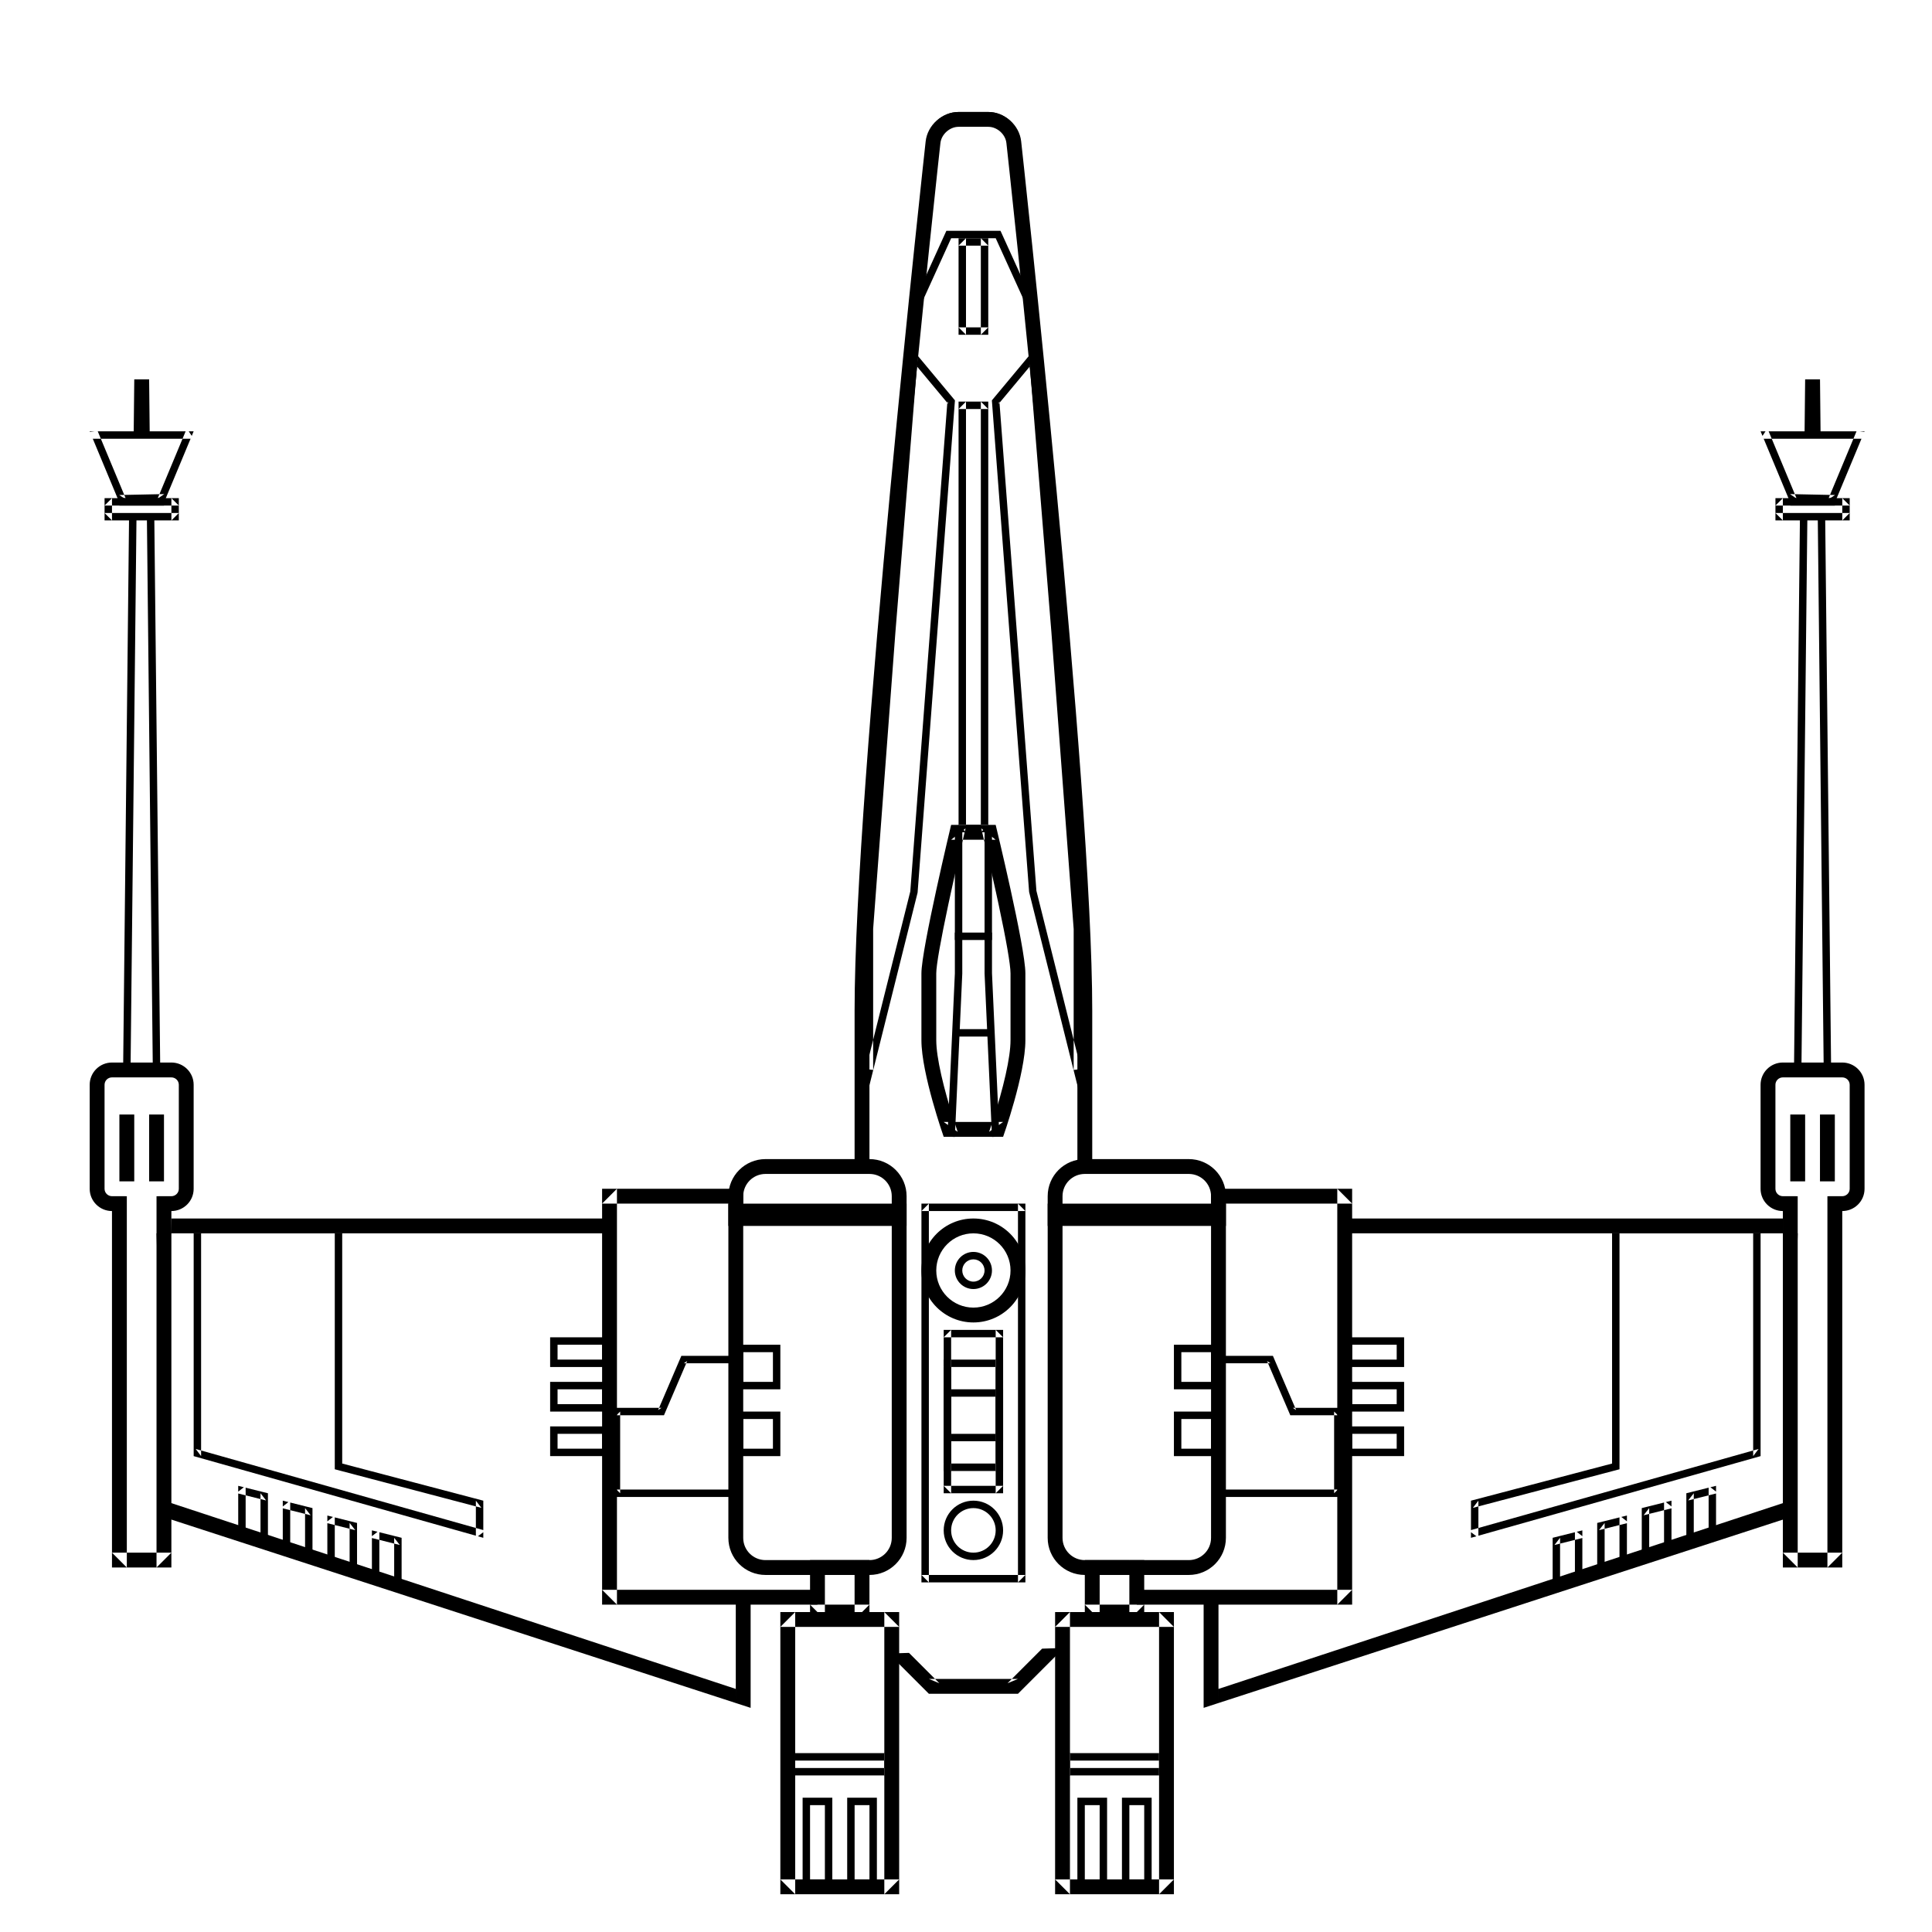 <?xml version="1.0" encoding="UTF-8"?>
<!-- Uploaded to: ICON Repo, www.svgrepo.com, Generator: ICON Repo Mixer Tools -->
<svg fill="#000000" width="800px" height="800px" version="1.1" viewBox="144 144 512 512" xmlns="http://www.w3.org/2000/svg">
 <g fill-rule="evenodd">
  <path d="m420.17 580.91-9.176 9.172 2.781-1.152h-23.613l2.781 1.152-8.051-8.051-5.394 0.172 10.664 10.664h23.613l12.141-12.141z"/>
  <path d="m431.49 453.13h-1.969v-41.328c0-20.922-2.359-57.395-6.5-104.93-0.898-10.316-1.867-21.023-2.902-32.031-2.059-21.945-4.262-44.074-6.469-65.281-0.773-7.422-1.488-14.195-2.133-20.188-0.227-2.098-0.426-3.945-0.598-5.531-0.102-0.949-0.172-1.598-0.211-1.941-0.25-2.312-2.457-4.293-4.797-4.293h-7.887c-2.328 0-4.551 1.988-4.801 4.305-0.039 0.332-0.109 0.977-0.211 1.926-0.172 1.574-0.371 3.418-0.598 5.508-0.645 5.969-1.359 12.719-2.133 20.117-2.203 21.137-4.41 43.203-6.469 65.109-1.055 11.219-2.043 22.125-2.957 32.633-4.102 47.188-6.441 83.516-6.441 104.59v41.328h-3.938v-41.328c0-59.824 18.832-230.32 18.832-230.32 0.469-4.312 4.387-7.805 8.715-7.805h7.887c4.344 0 8.246 3.488 8.711 7.805 0 0 18.832 171.21 18.832 230.32v41.328z"/>
  <path d="m388.19 464.94 1.969-1.965v100.37l-1.969-1.969h27.551l-1.969 1.969v-100.37l1.969 1.965zm0-1.965h27.551v100.37h-27.551z"/>
  <path d="m401.96 490.53c5.438 0 9.84-4.406 9.84-9.84s-4.402-9.84-9.84-9.84c-5.434 0-9.84 4.406-9.84 9.84s4.406 9.84 9.84 9.84zm0 3.934c-7.606 0-13.773-6.164-13.773-13.773s6.168-13.777 13.773-13.777c7.609 0 13.777 6.168 13.777 13.777s-6.168 13.773-13.777 13.773z"/>
  <path d="m401.96 485.61c2.719 0 4.922-2.203 4.922-4.918 0-2.719-2.203-4.922-4.922-4.922-2.715 0-4.918 2.203-4.918 4.922 0 2.715 2.203 4.918 4.918 4.918zm0-1.965c-1.629 0-2.949-1.324-2.949-2.953 0-1.633 1.32-2.953 2.949-2.953 1.633 0 2.953 1.32 2.953 2.953 0 1.629-1.32 2.953-2.953 2.953z"/>
  <path d="m401.96 555.47c3.262 0 5.906-2.644 5.906-5.906 0-3.262-2.644-5.902-5.906-5.902-3.258 0-5.902 2.641-5.902 5.902 0 3.262 2.644 5.906 5.902 5.906zm0 1.965c-4.348 0-7.871-3.523-7.871-7.871s3.523-7.871 7.871-7.871 7.875 3.523 7.875 7.871-3.527 7.871-7.875 7.871z"/>
  <path d="m394.09 498.4 1.969-1.969v43.297l-1.969-1.969h15.746l-1.969 1.969v-43.297l1.969 1.969zm0-1.969h15.746v43.297h-15.746z"/>
  <path d="m394.09 506.27 1.969-1.965v29.52l-1.969-1.969h15.746l-1.969 1.969v-29.52l1.969 1.965zm0-1.965h15.746v29.52h-15.746z"/>
  <path d="m394.09 514.14 1.969-1.969v13.773l-1.969-1.965h15.746l-1.969 1.965v-13.773l1.969 1.969zm0-1.969h15.746v13.773h-15.746z"/>
  <path d="m386.25 228.43 0.379-5.289 7.644-16.82 0.527-1.156h14.34l0.527 1.156 7.644 16.82 0.375 5.289-0.121 0.031-2.191-4.828-3-41.977c-0.234-3.293-3.16-6.012-6.461-6.012h-7.887c-3.305 0-6.227 2.727-6.461 6.012l-3 41.977-2.195 4.828zm-0.023 0.352 3.375-47.266c0.309-4.309 4.082-7.836 8.426-7.836h7.887c4.328 0 8.113 3.508 8.426 7.836l3.375 47.266-9.84-21.648h-11.809z"/>
  <path d="m385.46 239.25 9.84 11.805-0.223-0.703-9.84 129.89-11.781 47.07 1.938 0.238v-37.391l5.902-78.648 5.902-72.809zm1.512-1.262-1.539-1.852-0.195 2.402-5.906 72.816-5.902 78.727-0.004 37.465v7.992l1.938-7.754 11.809-47.23 9.867-130.05 0.031-0.398-0.254-0.305z"/>
  <path d="m416.95 237.99-9.84 11.809-0.254 0.305 0.031 0.398 9.84 129.89 11.832 47.395 1.941 7.754v-45.383l-5.906-78.797-5.906-72.82-0.195-2.402zm1.512 1.262-1.734-0.551 5.902 72.816 5.906 78.711-0.004 37.32 1.938-0.238-11.809-47.234-9.812-129.72-0.227 0.703z"/>
  <path d="m398.03 252.4 1.969-1.969v114.14l-1.969-1.969h7.871l-1.969 1.969v-114.14l1.969 1.969zm0-1.969h7.871v114.14h-7.871z"/>
  <path d="m398.03 209.1 1.969-1.969v25.586l-1.969-1.969h7.871l-1.969 1.969v-25.586l1.969 1.969zm0-1.969h7.871v25.586h-7.871z"/>
  <path d="m392.12 419.68c0 2.254 0.473 5.441 1.336 9.258 0.414 1.84 0.914 3.781 1.473 5.789 0.629 2.262 1.305 4.481 1.984 6.566 0.234 0.73 0.453 1.391 0.648 1.965 0.117 0.344 0.199 0.578 0.238 0.695l-3.711-2.625h15.746l-3.711 2.617c0.043-0.117 0.125-0.348 0.238-0.688 0.195-0.574 0.414-1.227 0.652-1.953 0.676-2.07 1.352-4.281 1.98-6.531 0.578-2.066 1.09-4.066 1.512-5.957 0.84-3.738 1.293-6.879 1.293-9.137v-17.715c0-2.32-1.172-9.004-3.141-18.199-0.223-1.059-0.461-2.141-0.703-3.25-0.855-3.902-1.773-7.926-2.691-11.84-0.324-1.371-0.621-2.629-0.887-3.746-0.164-0.672-0.277-1.145-0.336-1.395l3.824 3.008h-11.809l3.828-3.019c-0.062 0.254-0.176 0.734-0.336 1.414-0.27 1.133-0.566 2.41-0.887 3.797-0.922 3.961-1.84 8.027-2.695 11.957-0.219 1.012-0.434 2-0.641 2.969-2 9.379-3.207 16.148-3.207 18.305zm-3.934 0v-17.715c0-6.484 7.871-39.359 7.871-39.359h11.809s7.871 32.395 7.871 39.359v17.715c0 8.969-5.902 25.582-5.902 25.582h-15.746s-5.902-16.742-5.902-25.582z"/>
  <path d="m397.05 364.57v37.391l-1.969 43.254 1.969 0.09 1.965-43.297 0.004-37.438z"/>
  <path d="m404.92 364.57v37.391l1.969 43.344 1.969-0.09-1.969-43.297v-37.348z"/>
  <path d="m398.03 418.7h8.855v-1.969h-9.84v1.969z"/>
  <path d="m398.03 393.11h8.855v-1.969h-9.84v1.969z"/>
  <path d="m291.76 500.37v3.938h11.809v-3.938zm0-1.969h13.777v7.871h-15.746v-7.871z"/>
  <path d="m291.76 512.18v3.934h11.809v-3.934zm0-1.969h13.777v7.871h-15.746v-7.871z"/>
  <path d="m291.76 523.98v3.934h11.809v-3.934zm0-1.969h13.777v7.871h-15.746v-7.871z"/>
  <path d="m270.11 550.98v-9.285l1.469 1.902-37.395-9.84-1.465-0.387v-64.492l1.969 1.969h-39.363l1.969-1.969v61.008l-1.434-1.895 76.219 21.496v0.559l-1.434 1.082zm-74.785-82.102h39.363v62.977l37.391 9.84v9.84l-76.754-21.648z"/>
  <path d="m207.13 539.79v-0.492l1.492-1.164 0.477 0.117v13.285l-1.492-1.91 7.398 1.848v0.492l-1.492 1.164-0.477-0.117v-13.285l1.488 1.91zm0-2.031 7.875 1.969v13.777l-7.875-1.969z"/>
  <path d="m218.94 543.72v-0.492l1.492-1.164 0.477 0.121v13.285l-1.492-1.91 7.394 1.848v0.492l-1.488 1.164-0.477-0.121v-13.281l1.488 1.906zm0-2.027 7.871 1.969v13.773l-7.871-1.965z"/>
  <path d="m230.75 547.66v-0.492l1.492-1.164 0.477 0.117v13.285l-1.492-1.91 7.394 1.852v0.492l-1.488 1.164-0.48-0.121v-13.285l1.492 1.91zm0-2.027 7.871 1.965v13.777l-7.871-1.969z"/>
  <path d="m242.56 551.59v-0.488l1.488-1.164 0.48 0.117v13.285l-1.492-1.91 7.394 1.848v0.492l-1.492 1.164-0.477-0.117v-13.285l1.492 1.91zm0-2.027 7.871 1.969v13.777l-7.871-1.969z"/>
  <path d="m359.93 565.31h-56.367l3.938 3.934v-110.21l-3.938 3.938h37.391v-3.938h-37.391v110.21h57.07z"/>
  <path d="m359.33 567.28h-55.762l1.969 1.969v-29.52l-1.969 1.969h37.391v-1.969h-37.391v29.52h57.07zm0 0 1.309 1.969h-57.07v-29.52h37.391v1.969h-37.391l1.969-1.969v29.52l-1.969-1.969z"/>
  <path d="m338.99 503.32h-14.426l-0.258 0.594-5.902 13.777 0.902-0.598h-12.93v23.617h0.984 11.312 9.051 11.266v-1.969h-11.266-20.363l0.984 0.984v-21.648l-0.984 0.984h12.598l0.254-0.598 5.902-13.773-0.902 0.594h13.777z"/>
  <path d="m185.48 464.94v-3.93l3.934-0.004c1.094-0.004 1.973-0.879 1.973-1.957v-27.574c0-1.078-0.883-1.957-1.977-1.957h-15.73c-1.094 0-1.973 0.875-1.973 1.957v27.574c0 1.074 0.883 1.953 1.973 1.957l3.93 0.004v98.395l-3.934-3.934h15.742l-3.938 3.934zm3.938 0v94.465h-15.742v-94.465c-3.262-0.004-5.906-2.644-5.906-5.891v-27.574c0-3.254 2.641-5.894 5.91-5.894h15.73c3.266 0 5.91 2.644 5.91 5.894v27.574c0 3.25-2.637 5.887-5.902 5.891z"/>
  <path d="m179.42 259.64 0.164-15.109h3.938l0.16 14.969z"/>
  <path d="m182.93 281.17 1.57 146.39 0.984-0.996h-7.871l0.984 0.996 1.574-146.39-1.969-0.02-1.574 146.39-0.008 0.996h9.859l-0.012-0.996-1.574-146.39z"/>
  <path d="m171.71 277.98 1.969-1.965v5.902l-1.969-1.969h19.68l-1.969 1.969v-5.902l1.969 1.965zm0-1.965h19.68v5.902h-19.68z"/>
  <path d="m169.81 258.08c0.957 2.297 1.18 2.828 4.43 10.637 1.746 4.188 1.746 4.188 3.203 7.676l-1.859-1.207 11.949-0.246-1.777 1.211 7.438-17.848h0.82l0.805 1.211-0.312 0.758h-25.914c-0.699-1.676-0.73-1.754-0.758-1.816l1.25-0.152h0.82zm5.812 19.07c-2.617-6.281-7.852-18.848-7.852-18.848h27.551l-7.75 18.605z"/>
  <path d="m175.64 439.36h3.938v17.711h-3.938z"/>
  <path d="m183.52 439.36h3.938v17.711h-3.938z"/>
  <path d="m337.02 462.98h47.23v5.902h-47.23z"/>
  <path d="m340.96 502.34v7.871h7.875v-7.871zm0-1.969h9.84v11.809h-11.805v-11.809z"/>
  <path d="m340.96 520.05v7.871h7.875v-7.871zm0-1.969h9.84v11.809h-11.805v-11.809z"/>
  <path d="m358.67 622.38v19.68h3.934v-19.68zm0-1.969h5.902v23.617h-7.871v-23.617z"/>
  <path d="m370.48 622.38v19.68h3.938v-19.68zm0-1.969h5.906v23.617h-7.871v-23.617z"/>
  <path d="m352.77 610.57 1.969-1.969v5.906l-1.969-1.969h27.555l-1.969 1.969v-5.906l1.969 1.969zm0-1.969h27.555v5.906h-27.555z"/>
  <path d="m176.63 277.98h10.824v-1.965h-11.809v1.965z"/>
  <path d="m338.99 595.52v-28.242h3.934v29.32l-156.22-50.773 2.719-78.914h116.11v3.938h-120.05l1.969 70.848 151.54 49.887z"/>
  <path d="m340.96 461v90.551c0 3.258 2.641 5.891 5.91 5.891h27.543c3.269 0 5.91-2.637 5.91-5.891v-90.551c0-3.262-2.641-5.894-5.91-5.894h-27.543c-3.269 0-5.91 2.637-5.91 5.894zm-3.934 0c0-5.43 4.398-9.828 9.844-9.828h27.543c5.438 0 9.844 4.387 9.844 9.828v90.551c0 5.426-4.402 9.828-9.844 9.828h-27.543c-5.438 0-9.844-4.387-9.844-9.828z"/>
  <path d="m358.67 561.38 3.934-3.938v15.746l-3.934-3.938h15.742l-3.938 3.938v-15.746l3.938 3.938zm0-3.938h15.742v15.746h-15.742z"/>
  <path d="m350.8 575.15 3.938-3.938v74.785l-3.938-3.938h31.488l-3.934 3.938v-74.785l3.934 3.938zm0-3.938h31.488v74.785h-31.488z"/>
  <path d="m514.14 500.37v3.938h-11.809v-3.938zm0-1.969h-13.777v7.871h15.742v-7.871z"/>
  <path d="m514.14 512.18v3.934h-11.809v-3.934zm0-1.969h-13.777v7.871h15.742v-7.871z"/>
  <path d="m514.14 523.98v3.934h-11.809v-3.934zm0-1.969h-13.777v7.871h15.742v-7.871z"/>
  <path d="m535.79 550.98v-9.285l-1.465 1.902 37.391-9.84 1.469-0.387v-64.492l-1.969 1.969h39.359l-1.969-1.969v61.008l1.434-1.895-76.215 21.496v0.559l1.434 1.082zm74.785-82.102h-39.359v62.977l-37.391 9.84v9.84l76.75-21.648z"/>
  <path d="m598.77 539.79v-0.492l-1.488-1.164-0.477 0.117v13.285l1.488-1.91-7.394 1.848v0.492l1.492 1.164 0.477-0.117v-13.285l-1.492 1.91zm0-2.031-7.871 1.969v13.777l7.871-1.969z"/>
  <path d="m586.96 543.72v-0.492l-1.492-1.164-0.477 0.121v13.285l1.488-1.91-7.394 1.848v0.492l1.492 1.164 0.477-0.121v-13.281l-1.492 1.906zm0-2.027-7.875 1.969v13.773l7.875-1.965z"/>
  <path d="m575.15 547.66v-0.492l-1.492-1.164-0.477 0.117v13.285l1.488-1.91-7.394 1.852v0.492l1.492 1.164 0.477-0.121v-13.285l-1.488 1.91zm0-2.027-7.875 1.965v13.777l7.875-1.969z"/>
  <path d="m563.34 551.59v-0.488l-1.492-1.164-0.477 0.117v13.285l1.492-1.91-7.394 1.848v0.492l1.488 1.164 0.477-0.117v-13.285l-1.488 1.91zm0-2.027-7.871 1.969v13.777l7.871-1.969z"/>
  <path d="m445.96 565.31h56.371l-3.938 3.934v-110.21l3.938 3.938h-37.395v-3.938h37.395v110.21h-57.074z"/>
  <path d="m446.57 567.28h55.762l-1.969 1.969v-29.52l1.969 1.969h-37.395v-1.969h37.395v29.52h-57.074zm0 0-1.312 1.969h57.074v-29.52h-37.395v1.969h37.395l-1.969-1.969v29.52l1.969-1.969z"/>
  <path d="m466.91 503.32h14.426l0.254 0.594 5.906 13.777-0.906-0.598h12.934v23.617h-0.984-11.312-9.051-11.266v-1.969h11.266 20.363l-0.984 0.984v-21.648l0.984 0.984h-12.598l-0.254-0.598-5.906-13.773 0.906 0.594h-13.777z"/>
  <path d="m620.41 464.94v-3.93l-3.93-0.004c-1.094-0.004-1.973-0.879-1.973-1.957v-27.574c0-1.078 0.883-1.957 1.973-1.957h15.73c1.098 0 1.977 0.875 1.977 1.957v27.574c0 1.074-0.883 1.953-1.973 1.957l-3.93 0.004v98.395l3.934-3.934h-15.742l3.934 3.934zm-3.934 0v94.465h15.742v-94.465c3.262-0.004 5.906-2.644 5.906-5.891v-27.574c0-3.254-2.644-5.894-5.914-5.894h-15.73c-3.262 0-5.91 2.644-5.91 5.894v27.574c0 3.25 2.641 5.887 5.906 5.891z"/>
  <path d="m626.48 259.64-0.16-15.109h-3.938l-0.16 14.969z"/>
  <path d="m622.97 281.17-1.574 146.39-0.984-0.996h7.875l-0.984 0.996-1.574-146.39 1.965-0.02 1.574 146.39 0.012 0.996h-9.859l0.008-0.996 1.574-146.39z"/>
  <path d="m634.19 277.98-1.969-1.965v5.902l1.969-1.969h-19.68l1.969 1.969v-5.902l-1.969 1.965zm0-1.965h-19.68v5.902h19.68z"/>
  <path d="m636.09 258.08c-0.957 2.297-1.18 2.828-4.434 10.637-1.746 4.188-1.746 4.188-3.199 7.676l1.855-1.207-11.945-0.246 1.777 1.211-7.438-17.848h-0.82l-0.809 1.211 0.316 0.758h25.914c0.695-1.676 0.73-1.754 0.758-1.816l-1.25-0.152h-0.82zm-5.816 19.07c2.617-6.281 7.856-18.848 7.856-18.848h-27.555l7.754 18.605z"/>
  <path d="m630.25 439.36h-3.938v17.711h3.938z"/>
  <path d="m622.38 439.36h-3.938v17.711h3.938z"/>
  <path d="m468.88 462.98h-47.23v5.902h47.23z"/>
  <path d="m464.94 502.34v7.871h-7.871v-7.871zm0-1.969h-9.84v11.809h11.809v-11.809z"/>
  <path d="m464.94 520.05v7.871h-7.871v-7.871zm0-1.969h-9.84v11.809h11.809v-11.809z"/>
  <path d="m447.23 622.38v19.68h-3.938v-19.68zm0-1.969h-5.902v23.617h7.871v-23.617z"/>
  <path d="m435.42 622.38v19.68h-3.934v-19.68zm0-1.969h-5.902v23.617h7.871v-23.617z"/>
  <path d="m453.13 610.57-1.965-1.969v5.906l1.965-1.969h-27.551l1.969 1.969v-5.906l-1.969 1.969zm0-1.969h-27.551v5.906h27.551z"/>
  <path d="m629.27 277.98h-10.824v-1.965h11.809v1.965z"/>
  <path d="m466.91 595.52v-28.242h-3.934v29.32l156.22-50.773-2.719-78.914h-116.11v3.938h120.05l-1.969 70.848-151.54 49.887z"/>
  <path d="m464.94 461v90.551c0 3.258-2.637 5.891-5.906 5.891h-27.543c-3.269 0-5.91-2.637-5.91-5.891v-90.551c0-3.262 2.641-5.894 5.91-5.894h27.543c3.266 0 5.906 2.637 5.906 5.894zm3.938 0c0-5.43-4.402-9.828-9.844-9.828h-27.543c-5.438 0-9.844 4.387-9.844 9.828v90.551c0 5.426 4.398 9.828 9.844 9.828h27.543c5.438 0 9.844-4.387 9.844-9.828z"/>
  <path d="m447.23 561.38-3.938-3.938v15.746l3.938-3.938h-15.742l3.934 3.938v-15.746l-3.934 3.938zm0-3.938h-15.742v15.746h15.742z"/>
  <path d="m455.1 575.15-3.934-3.938v74.785l3.934-3.938h-31.488l3.938 3.938v-74.785l-3.938 3.938zm0-3.938h-31.488v74.785h31.488z"/>
 </g>
</svg>